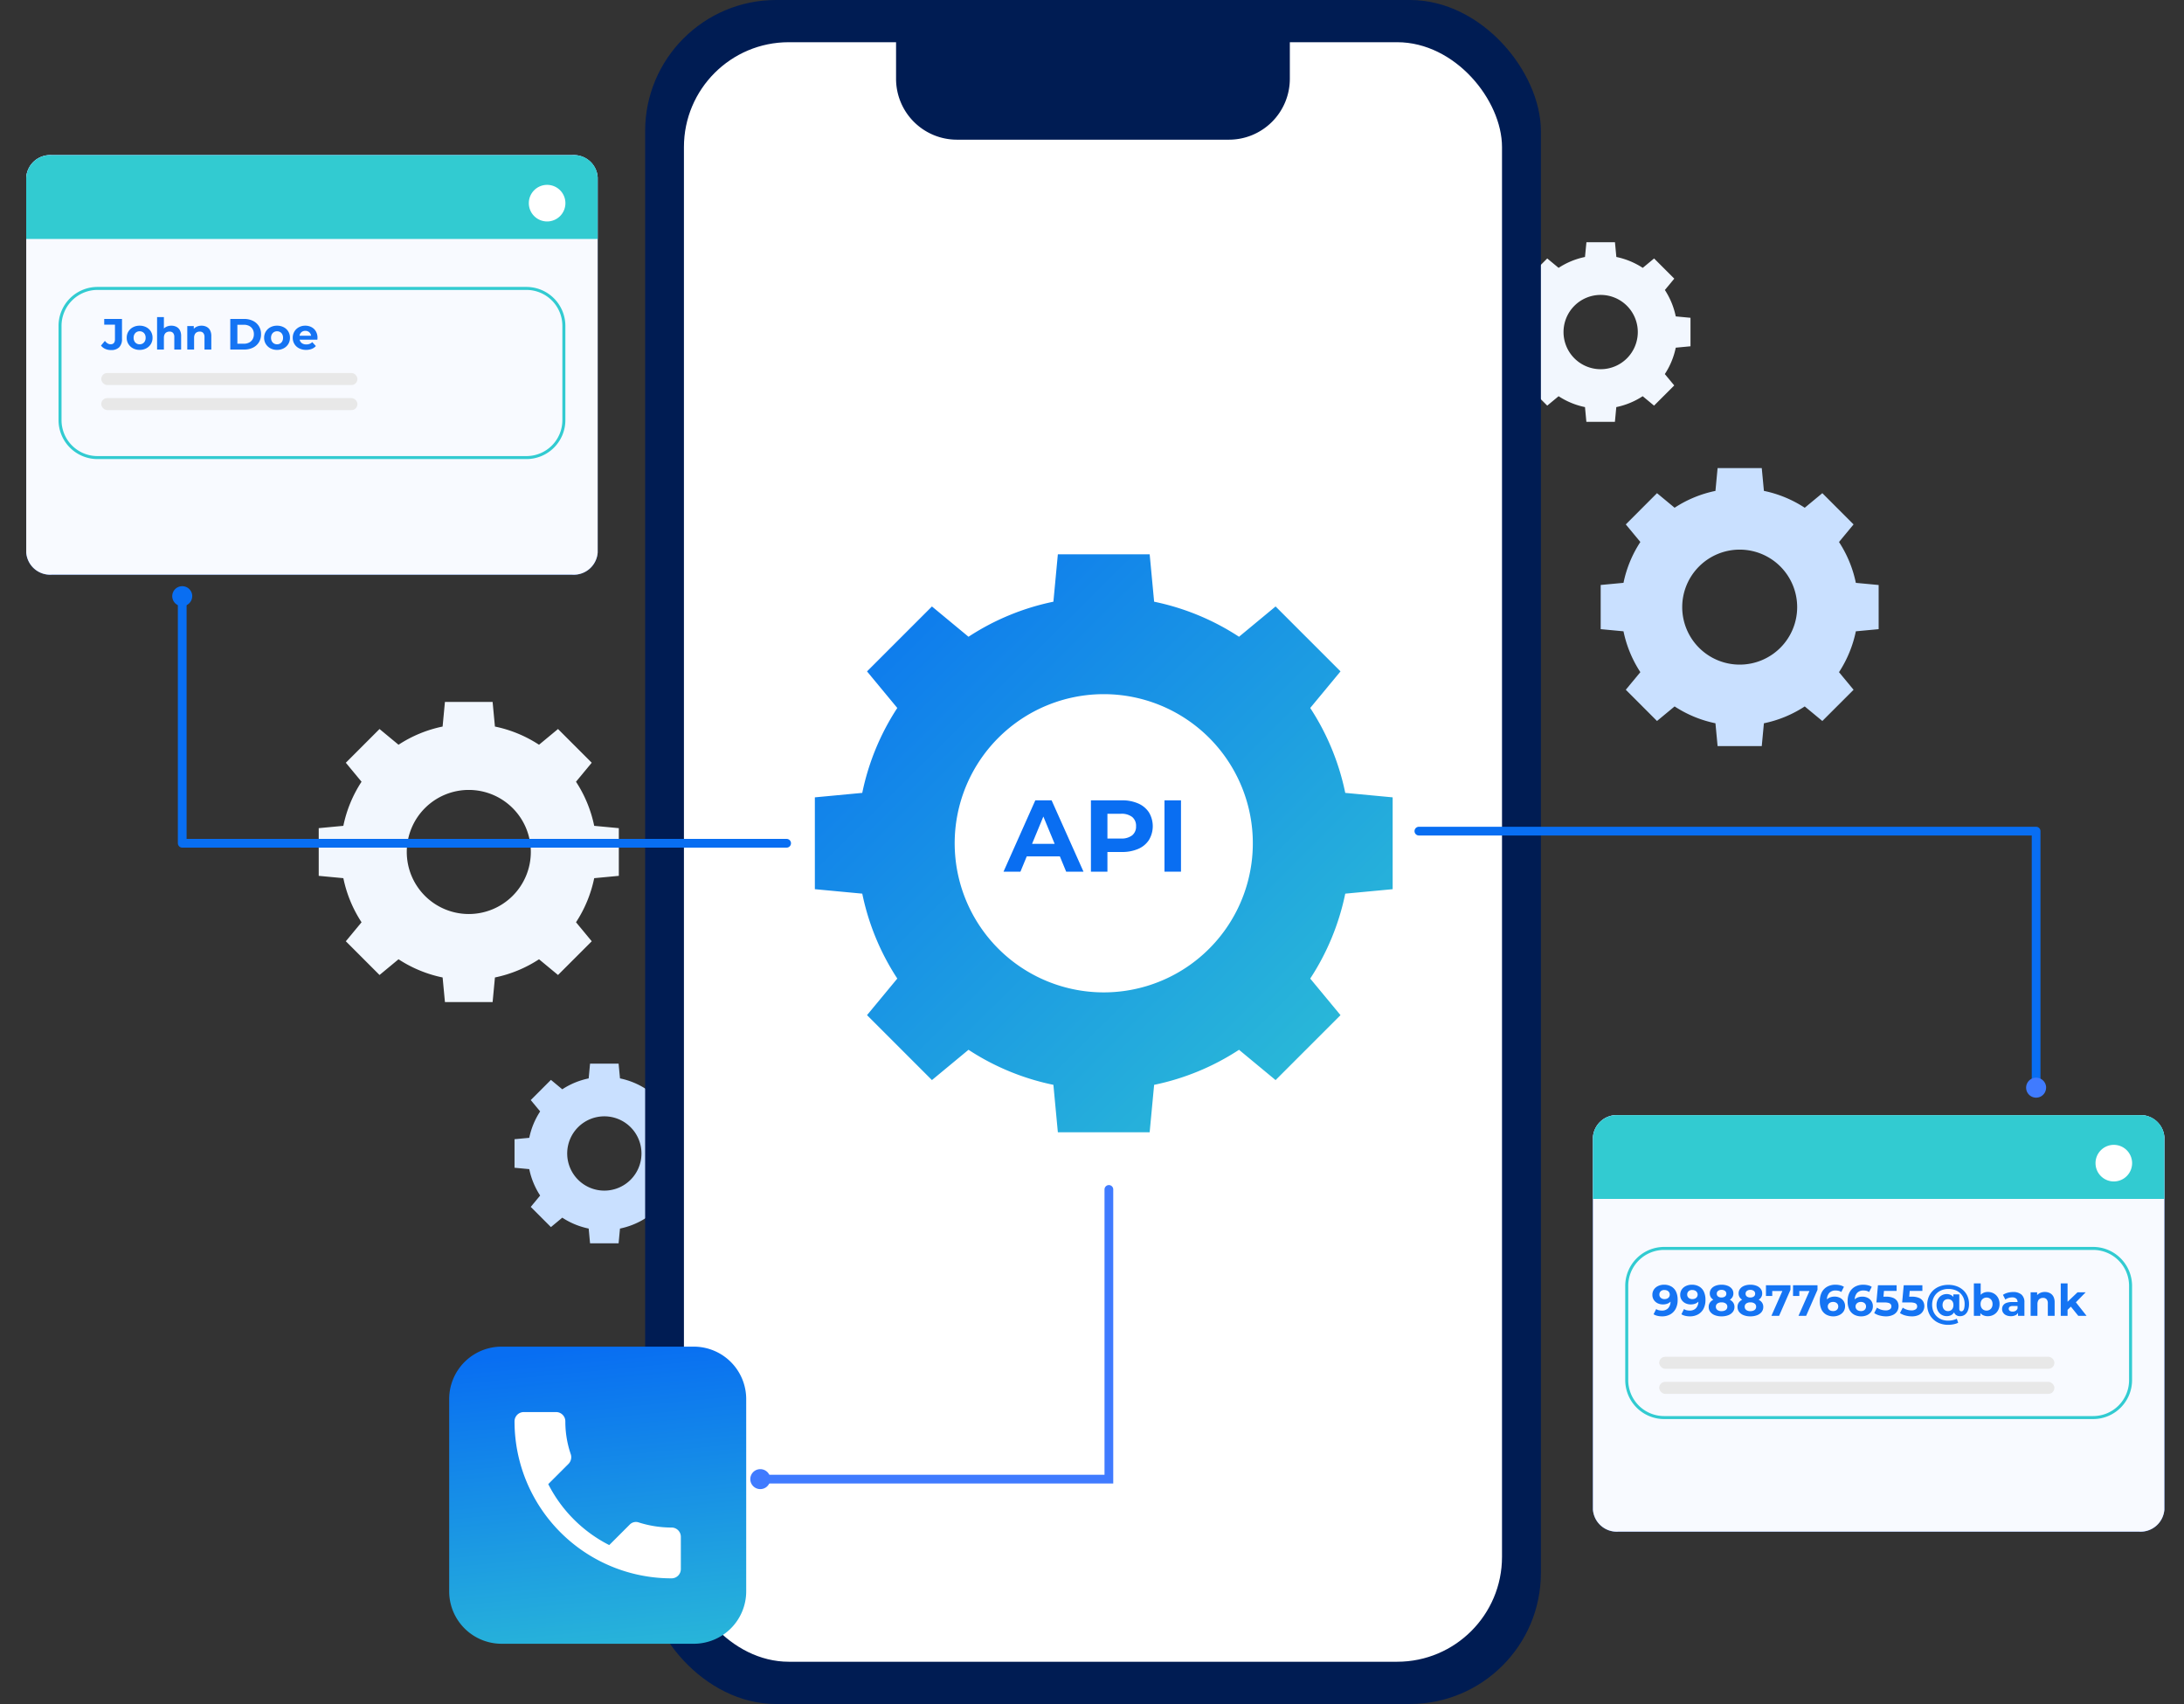 <svg id="Mobile_to_VPA_Basic" data-name="Mobile to VPA Basic" xmlns="http://www.w3.org/2000/svg" xmlns:xlink="http://www.w3.org/1999/xlink" width="250" height="195" viewBox="0 0 250 195">
  <rect x="0" y="0" width="250" height="195" fill="#333333" stroke="none"/>
  <defs>
    <clipPath id="clip-path">
      <rect id="Rectangle_8558" data-name="Rectangle 8558" width="20.56" height="20.56" fill="#c9e0ff"/>
    </clipPath>
    <clipPath id="clip-path-2">
      <rect id="Rectangle_8557" data-name="Rectangle 8557" width="20.561" height="20.561" fill="#f2f7fe"/>
    </clipPath>
    <clipPath id="clip-path-3">
      <rect id="Rectangle_8555" data-name="Rectangle 8555" width="34.352" height="34.352" fill="#f2f7fe"/>
    </clipPath>
    <linearGradient id="linear-gradient" x1="-0.077" x2="1.062" y2="1.149" gradientUnits="objectBoundingBox">
      <stop offset="0" stop-color="#086ef2"/>
      <stop offset="1" stop-color="#32cbd1"/>
    </linearGradient>
    <clipPath id="clip-path-4">
      <rect id="Rectangle_8688" data-name="Rectangle 8688" width="65.417" height="48.009" fill="#f8faff" stroke="#1656db" stroke-width="0.25"/>
    </clipPath>
    <clipPath id="clip-path-5">
      <rect id="Rectangle_8689" data-name="Rectangle 8689" width="4.187" height="4.188" fill="#fff"/>
    </clipPath>
    <clipPath id="clip-path-6">
      <rect id="Rectangle_8688-2" data-name="Rectangle 8688" width="65.417" height="47.663" fill="#f8faff"/>
    </clipPath>
    <clipPath id="clip-path-8">
      <rect id="Rectangle_8556" data-name="Rectangle 8556" width="31.817" height="31.818" fill="#c9e0ff"/>
    </clipPath>
    <linearGradient id="linear-gradient-2" x1="0.5" y1="0" x2="0.63" y2="1.348" xlink:href="#linear-gradient"/>
  </defs>
  <rect id="Rectangle_10918" data-name="Rectangle 10918" width="250" height="195" fill="none"/>
  <g id="Group_39454" data-name="Group 39454" transform="translate(3)">
    <g id="Group_39453" data-name="Group 39453" transform="translate(55.898 121.72)" style="mix-blend-mode: normal;isolation: isolate">
      <g id="Group_33884" data-name="Group 33884">
        <g id="Group_33883" data-name="Group 33883" clip-path="url(#clip-path)">
          <path id="Path_76887" data-name="Path 76887" d="M147.993,220.919a8.729,8.729,0,0,0-1.247,3.021l-1.686.159v3.266l1.687.159a8.708,8.708,0,0,0,1.246,3.021l-1.077,1.3,2.31,2.31,1.3-1.077a8.727,8.727,0,0,0,3.021,1.246l.158,1.687h3.267l.159-1.687a8.727,8.727,0,0,0,3.021-1.246l1.3,1.077,2.31-2.31-1.077-1.3a8.727,8.727,0,0,0,1.246-3.021l1.687-.159V224.1l-1.687-.159a8.746,8.746,0,0,0-1.246-3.021l1.077-1.3-2.31-2.31-1.3,1.077a8.729,8.729,0,0,0-3.021-1.247l-.159-1.686h-3.267l-.158,1.687a8.707,8.707,0,0,0-3.021,1.246l-1.3-1.077-2.31,2.31Zm10.353,1.807a4.251,4.251,0,1,1-6.012,0,4.251,4.251,0,0,1,6.012,0" transform="translate(-145.06 -215.452)" fill="#c9e0ff"/>
        </g>
      </g>
    </g>
    <g id="Group_39452" data-name="Group 39452" transform="translate(169.949 27.719)" style="mix-blend-mode: normal;isolation: isolate">
      <g id="Group_33881" data-name="Group 33881">
        <g id="Group_33880" data-name="Group 33880" clip-path="url(#clip-path-2)">
          <path id="Path_76885" data-name="Path 76885" d="M284.65,93.4a8.727,8.727,0,0,0-1.246,3.021l-1.687.159v3.266L283.4,100a8.708,8.708,0,0,0,1.246,3.021l-1.077,1.3,2.31,2.31,1.3-1.077a8.727,8.727,0,0,0,3.021,1.246l.159,1.687h3.266l.159-1.687a8.746,8.746,0,0,0,3.021-1.246l1.3,1.077,2.31-2.31-1.077-1.3A8.726,8.726,0,0,0,300.59,100l1.687-.159V96.58l-1.687-.159a8.746,8.746,0,0,0-1.246-3.021l1.077-1.3-2.31-2.31-1.3,1.077a8.729,8.729,0,0,0-3.021-1.247l-.159-1.686h-3.266L290.2,89.62a8.707,8.707,0,0,0-3.021,1.246l-1.3-1.077-2.31,2.31ZM295,95.207a4.251,4.251,0,1,1-6.012,0,4.251,4.251,0,0,1,6.012,0" transform="translate(-281.717 -87.932)" fill="#f2f7fe"/>
        </g>
      </g>
    </g>
    <g id="Group_39432" data-name="Group 39432" transform="translate(70.848)">
      <rect id="Rectangle_7203" data-name="Rectangle 7203" width="102.536" height="195" rx="15" fill="#001c53"/>
      <rect id="Rectangle_7204" data-name="Rectangle 7204" width="93.644" height="185.333" rx="12" transform="translate(4.441 4.831)" fill="#fff"/>
      <path id="Path_74368" data-name="Path 74368" d="M190.075,4.96h44.7v6.6a6.968,6.968,0,0,1-6.966,6.966H196.666a6.968,6.968,0,0,1-6.966-6.966V5.33a.37.37,0,0,1,.37-.37Z" transform="translate(-160.977 -2.542)" fill="#001c53"/>
    </g>
    <g id="Group_39450" data-name="Group 39450" transform="translate(33.484 80.324)" style="mix-blend-mode: normal;isolation: isolate">
      <g id="Group_33875" data-name="Group 33875">
        <g id="Group_33874" data-name="Group 33874" clip-path="url(#clip-path-3)">
          <path id="Path_76881" data-name="Path 76881" d="M129.791,188.166a14.58,14.58,0,0,0-2.083,5.047l-2.818.265v5.458l2.819.266a14.576,14.576,0,0,0,2.083,5.047l-1.8,2.174,3.859,3.859,2.174-1.8a14.588,14.588,0,0,0,5.047,2.083l.266,2.818h5.457l.266-2.818a14.588,14.588,0,0,0,5.047-2.083l2.174,1.8,3.86-3.859-1.8-2.175a14.581,14.581,0,0,0,2.082-5.046l2.818-.266v-5.458l-2.819-.265a14.569,14.569,0,0,0-2.083-5.047l1.8-2.174-3.859-3.859-2.174,1.8a14.585,14.585,0,0,0-5.047-2.082l-.266-2.819h-5.457l-.266,2.819a14.573,14.573,0,0,0-5.046,2.082l-2.175-1.8-3.859,3.86Zm17.3,3.019a7.1,7.1,0,1,1-10.044,0,7.1,7.1,0,0,1,10.044,0" transform="translate(-124.89 -179.031)" fill="#f2f7fe"/>
        </g>
      </g>
    </g>
    <g id="Group_39434" data-name="Group 39434" transform="translate(16.718 63.429)">
      <path id="Path_85352" data-name="Path 85352" d="M158.748,104.75a28.075,28.075,0,0,0-4.01,9.717l-5.426.511v10.509l5.427.511a28.063,28.063,0,0,0,4.01,9.717l-3.466,4.186,7.431,7.431,4.186-3.466a28.072,28.072,0,0,0,9.717,4.01l.511,5.427h10.508l.512-5.426a28.087,28.087,0,0,0,9.717-4.01l4.186,3.466,7.431-7.431-3.466-4.186a28.075,28.075,0,0,0,4.01-9.717l5.426-.512V114.978l-5.426-.511a28.084,28.084,0,0,0-4.01-9.717l3.466-4.186-7.431-7.431L197.865,96.6a28.073,28.073,0,0,0-9.717-4.011l-.511-5.426H177.128l-.511,5.426A28.076,28.076,0,0,0,166.9,96.6l-4.186-3.466-7.431,7.431Zm35.7,3.417a17.064,17.064,0,1,1-24.132,0,17.064,17.064,0,0,1,24.132,0" transform="translate(-75.754 -87.161)" fill="url(#linear-gradient)"/>
      <path id="Path_85353" data-name="Path 85353" d="M204.228,156.767h-3.79l-.723,1.749h-1.936l3.638-8.163h1.866l3.65,8.163h-1.983Zm-.595-1.434-1.294-3.126-1.294,3.126Z" transform="translate(-102.625 -122.194)" fill="#096ef2"/>
      <path id="Path_85354" data-name="Path 85354" d="M225.648,150.714a2.8,2.8,0,0,1,1.23,1.026,3.077,3.077,0,0,1,0,3.142,2.747,2.747,0,0,1-1.23,1.026,4.593,4.593,0,0,1-1.883.356H222.12v2.251h-1.889v-8.163h3.534a4.534,4.534,0,0,1,1.883.361m-.694,3.644a1.279,1.279,0,0,0,.443-1.044,1.293,1.293,0,0,0-.443-1.056,1.986,1.986,0,0,0-1.294-.367h-1.54v2.834h1.54a1.986,1.986,0,0,0,1.294-.367" transform="translate(-115.072 -122.194)" fill="#096ef2"/>
      <rect id="Rectangle_10919" data-name="Rectangle 10919" width="1.889" height="8.163" transform="translate(113.579 28.159)" fill="#096ef2"/>
      <path id="Path_85355" data-name="Path 85355" d="M99.316,109.142v27.651H168.5" transform="translate(-98.174 -103.722)" fill="none" stroke="#086ef2" stroke-linecap="round" stroke-linejoin="round" stroke-width="1"/>
      <path id="Path_85356" data-name="Path 85356" d="M99.037,107.722A1.142,1.142,0,1,1,97.9,106.58a1.142,1.142,0,0,1,1.142,1.142" transform="translate(-96.754 -102.927)" fill="#096ef2"/>
    </g>
    <g id="Group_39439" data-name="Group 39439" transform="translate(0 17.753)">
      <path id="Path_85359" data-name="Path 85359" d="M86.195,48.009h-59.6a2.741,2.741,0,0,1-2.907-2.537V2.537A2.741,2.741,0,0,1,26.592,0h59.6A2.741,2.741,0,0,1,89.1,2.537V45.472a2.741,2.741,0,0,1-2.907,2.537" transform="translate(-23.685)" fill="#407bff"/>
      <g id="Group_39435" data-name="Group 39435" transform="translate(0)" style="mix-blend-mode: normal;isolation: isolate">
        <g id="Group_34082" data-name="Group 34082">
          <g id="Group_34081" data-name="Group 34081" clip-path="url(#clip-path-4)">
            <path id="Path_76922" data-name="Path 76922" d="M86.195,48.009h-59.6a2.741,2.741,0,0,1-2.907-2.537V2.537A2.741,2.741,0,0,1,26.592,0h59.6A2.741,2.741,0,0,1,89.1,2.537V45.472a2.741,2.741,0,0,1-2.907,2.537" transform="translate(-23.685)" fill="#f8faff"/>
          </g>
        </g>
      </g>
      <path id="Path_85360" data-name="Path 85360" d="M89.1,9.592H23.685V2.725A2.725,2.725,0,0,1,26.41,0H86.425A2.677,2.677,0,0,1,89.1,2.677Z" transform="translate(-23.685)" fill="#32cbd1"/>
      <g id="Group_39436" data-name="Group 39436" transform="translate(57.535 3.402)">
        <g id="Group_34085" data-name="Group 34085" transform="translate(0 0)">
          <g id="Group_34084" data-name="Group 34084" clip-path="url(#clip-path-5)" style="mix-blend-mode: normal;isolation: isolate">
            <path id="Path_76924" data-name="Path 76924" d="M125.567,7.87a2.094,2.094,0,1,1-2.094-2.094,2.094,2.094,0,0,1,2.094,2.094" transform="translate(-121.38 -5.776)" fill="#fff"/>
          </g>
        </g>
      </g>
      <path id="Path_85361" data-name="Path 85361" d="M209.234,88.089H160.122a4.459,4.459,0,0,1-4.452-4.452V72.842a4.459,4.459,0,0,1,4.452-4.452h49.112a4.459,4.459,0,0,1,4.452,4.452V83.637A4.459,4.459,0,0,1,209.234,88.089ZM160.122,68.733a4.113,4.113,0,0,0-4.109,4.109V83.637a4.113,4.113,0,0,0,4.109,4.109h49.112a4.113,4.113,0,0,0,4.109-4.109V72.842a4.113,4.113,0,0,0-4.109-4.109Z" transform="translate(-151.969 -53.307)" fill="#32cbd1"/>
      <rect id="Rectangle_10921" data-name="Rectangle 10921" width="29.326" height="1.377" rx="0.688" transform="translate(8.59 24.931)" fill="#e8e8e8"/>
      <rect id="Rectangle_10922" data-name="Rectangle 10922" width="29.326" height="1.377" rx="0.688" transform="translate(8.59 27.8)" fill="#e8e8e8"/>
    </g>
    <g id="Group_39469" data-name="Group 39469" transform="translate(179.338 127.611)">
      <path id="Path_85359-2" data-name="Path 85359" d="M86.195,47.663h-59.6a2.734,2.734,0,0,1-2.907-2.519V2.519A2.734,2.734,0,0,1,26.592,0h59.6A2.734,2.734,0,0,1,89.1,2.519V45.144a2.734,2.734,0,0,1-2.907,2.519" transform="translate(-23.685)" fill="#407bff"/>
      <g id="Group_39435-2" data-name="Group 39435" transform="translate(0)" style="mix-blend-mode: normal;isolation: isolate">
        <g id="Group_34082-2" data-name="Group 34082">
          <g id="Group_34081-2" data-name="Group 34081" clip-path="url(#clip-path-6)">
            <path id="Path_76922-2" data-name="Path 76922" d="M86.195,47.663h-59.6a2.734,2.734,0,0,1-2.907-2.519V2.519A2.734,2.734,0,0,1,26.592,0h59.6A2.734,2.734,0,0,1,89.1,2.519V45.144a2.734,2.734,0,0,1-2.907,2.519" transform="translate(-23.685)" fill="#f8faff"/>
          </g>
        </g>
      </g>
      <path id="Path_85360-2" data-name="Path 85360" d="M89.1,9.592H23.685V2.725A2.725,2.725,0,0,1,26.41,0H86.425A2.677,2.677,0,0,1,89.1,2.677Z" transform="translate(-23.685)" fill="#32cbd1"/>
      <g id="Group_39436-2" data-name="Group 39436" transform="translate(57.535 3.402)">
        <g id="Group_34085-2" data-name="Group 34085" transform="translate(0 0)">
          <g id="Group_34084-2" data-name="Group 34084" clip-path="url(#clip-path-5)" style="mix-blend-mode: normal;isolation: isolate">
            <path id="Path_76924-2" data-name="Path 76924" d="M125.567,7.87a2.094,2.094,0,1,1-2.094-2.094,2.094,2.094,0,0,1,2.094,2.094" transform="translate(-121.38 -5.776)" fill="#fff"/>
          </g>
        </g>
      </g>
      <path id="Path_85361-2" data-name="Path 85361" d="M209.234,88.089H160.122a4.459,4.459,0,0,1-4.452-4.452V72.842a4.459,4.459,0,0,1,4.452-4.452h49.112a4.459,4.459,0,0,1,4.452,4.452V83.637A4.459,4.459,0,0,1,209.234,88.089ZM160.122,68.733a4.113,4.113,0,0,0-4.109,4.109V83.637a4.113,4.113,0,0,0,4.109,4.109h49.112a4.113,4.113,0,0,0,4.109-4.109V72.842a4.113,4.113,0,0,0-4.109-4.109Z" transform="translate(-151.969 -53.307)" fill="#32cbd1"/>
      <rect id="Rectangle_10921-2" data-name="Rectangle 10921" width="45.237" height="1.377" rx="0.688" transform="translate(7.59 27.652)" fill="#e8e8e8"/>
      <rect id="Rectangle_10922-2" data-name="Rectangle 10922" width="45.237" height="1.377" rx="0.688" transform="translate(7.59 30.521)" fill="#e8e8e8"/>
    </g>
    <path id="Path_85368" data-name="Path 85368" d="M-11.372.06a1.586,1.586,0,0,1-.653-.133,1.247,1.247,0,0,1-.488-.378l.45-.54a1.137,1.137,0,0,0,.305.288.651.651,0,0,0,.345.1q.5,0,.5-.58V-2.85h-1.23V-3.5h2.035v2.27a1.319,1.319,0,0,1-.32.97A1.274,1.274,0,0,1-11.372.06ZM-8.087.04A1.576,1.576,0,0,1-8.85-.14a1.37,1.37,0,0,1-.525-.492,1.331,1.331,0,0,1-.193-.713,1.34,1.34,0,0,1,.193-.717,1.352,1.352,0,0,1,.525-.49,1.594,1.594,0,0,1,.763-.178,1.6,1.6,0,0,1,.76.178,1.335,1.335,0,0,1,.525.487,1.35,1.35,0,0,1,.19.72,1.344,1.344,0,0,1-.19.713,1.347,1.347,0,0,1-.525.492A1.58,1.58,0,0,1-8.087.04Zm0-.64a.684.684,0,0,0,.35-.09.641.641,0,0,0,.245-.257.828.828,0,0,0,.09-.4.825.825,0,0,0-.09-.4A.645.645,0,0,0-7.738-2a.684.684,0,0,0-.35-.09.684.684,0,0,0-.35.09.662.662,0,0,0-.247.255.807.807,0,0,0-.093.4.81.81,0,0,0,.093.4.658.658,0,0,0,.247.257A.684.684,0,0,0-8.087-.6Zm3.63-2.13a1.252,1.252,0,0,1,.572.128.925.925,0,0,1,.4.39,1.382,1.382,0,0,1,.145.673V0h-.78V-1.42a.691.691,0,0,0-.142-.48.519.519,0,0,0-.4-.155A.7.7,0,0,0-5-1.977a.538.538,0,0,0-.23.237.893.893,0,0,0-.082.41V0h-.78V-3.71h.78v1.765l-.175-.225a1,1,0,0,1,.415-.415A1.279,1.279,0,0,1-4.457-2.73ZM-1-2.73A1.252,1.252,0,0,1-.43-2.6a.925.925,0,0,1,.4.39,1.382,1.382,0,0,1,.145.673V0h-.78V-1.42A.691.691,0,0,0-.81-1.9a.519.519,0,0,0-.4-.155.7.7,0,0,0-.333.078.538.538,0,0,0-.23.237.893.893,0,0,0-.082.41V0h-.78V-2.69h.745v.745l-.14-.225a1,1,0,0,1,.415-.415A1.279,1.279,0,0,1-1-2.73ZM2.288,0V-3.5h1.59a2.219,2.219,0,0,1,1.005.218,1.66,1.66,0,0,1,.68.607,1.7,1.7,0,0,1,.245.925,1.706,1.706,0,0,1-.245.923,1.655,1.655,0,0,1-.68.61A2.219,2.219,0,0,1,3.878,0ZM3.1-.665h.74A1.311,1.311,0,0,0,4.445-.8a.961.961,0,0,0,.4-.377,1.123,1.123,0,0,0,.143-.575,1.12,1.12,0,0,0-.143-.577.966.966,0,0,0-.4-.375,1.311,1.311,0,0,0-.608-.132H3.1ZM7.642.04A1.576,1.576,0,0,1,6.88-.14a1.37,1.37,0,0,1-.525-.492,1.331,1.331,0,0,1-.193-.713,1.34,1.34,0,0,1,.193-.717,1.352,1.352,0,0,1,.525-.49,1.594,1.594,0,0,1,.763-.178,1.6,1.6,0,0,1,.76.178,1.335,1.335,0,0,1,.525.487,1.35,1.35,0,0,1,.19.72,1.344,1.344,0,0,1-.19.713A1.347,1.347,0,0,1,8.4-.14,1.58,1.58,0,0,1,7.642.04Zm0-.64a.684.684,0,0,0,.35-.09.641.641,0,0,0,.245-.257.828.828,0,0,0,.09-.4.825.825,0,0,0-.09-.4A.645.645,0,0,0,7.992-2a.684.684,0,0,0-.35-.09.684.684,0,0,0-.35.09.662.662,0,0,0-.247.255.807.807,0,0,0-.093.4.81.81,0,0,0,.093.4.658.658,0,0,0,.247.257A.684.684,0,0,0,7.642-.6Zm3.33.64a1.732,1.732,0,0,1-.807-.18,1.327,1.327,0,0,1-.537-.492,1.344,1.344,0,0,1-.19-.713,1.367,1.367,0,0,1,.188-.717,1.329,1.329,0,0,1,.512-.49,1.508,1.508,0,0,1,.735-.178,1.5,1.5,0,0,1,.712.168,1.254,1.254,0,0,1,.5.48,1.441,1.441,0,0,1,.185.748q0,.045-.005.1t-.01.107H10.072V-1.58h1.775l-.3.135a.748.748,0,0,0-.085-.365.621.621,0,0,0-.235-.243.682.682,0,0,0-.35-.088.7.7,0,0,0-.352.088.611.611,0,0,0-.238.245.773.773,0,0,0-.085.373v.12a.756.756,0,0,0,.1.388.636.636,0,0,0,.275.255.934.934,0,0,0,.418.088A1.012,1.012,0,0,0,11.37-.65a.92.92,0,0,0,.3-.2l.415.45a1.209,1.209,0,0,1-.465.323A1.72,1.72,0,0,1,10.972.04Z" transform="translate(21.073 40)" fill="#1574f3"/>
    <path id="Path_85369" data-name="Path 85369" d="M1.425-3.56a1.656,1.656,0,0,1,.835.2,1.337,1.337,0,0,1,.54.582,2.131,2.131,0,0,1,.19.952A2.127,2.127,0,0,1,2.763-.8a1.559,1.559,0,0,1-.628.64A1.9,1.9,0,0,1,1.2.06,2.307,2.307,0,0,1,.675,0a1.385,1.385,0,0,1-.44-.18l.3-.595a.889.889,0,0,0,.31.137A1.552,1.552,0,0,0,1.19-.6a.955.955,0,0,0,.717-.275,1.125,1.125,0,0,0,.267-.815q0-.09-.005-.2a1.647,1.647,0,0,0-.025-.22l.22.21a.894.894,0,0,1-.24.327,1.056,1.056,0,0,1-.36.2,1.466,1.466,0,0,1-.46.067A1.35,1.35,0,0,1,.7-1.44a1.094,1.094,0,0,1-.435-.38A1.016,1.016,0,0,1,.1-2.395a1.073,1.073,0,0,1,.178-.62,1.173,1.173,0,0,1,.48-.4A1.547,1.547,0,0,1,1.425-3.56Zm.05.6a.7.7,0,0,0-.3.063.489.489,0,0,0-.2.18.5.5,0,0,0-.075.278.483.483,0,0,0,.163.382.632.632,0,0,0,.432.143A.7.7,0,0,0,1.8-1.977a.507.507,0,0,0,.213-.187.5.5,0,0,0,.075-.27A.5.5,0,0,0,2.013-2.7a.5.5,0,0,0-.207-.185A.732.732,0,0,0,1.475-2.955Zm3.135-.6a1.656,1.656,0,0,1,.835.2,1.337,1.337,0,0,1,.54.582,2.131,2.131,0,0,1,.19.952A2.127,2.127,0,0,1,5.948-.8a1.559,1.559,0,0,1-.628.64,1.9,1.9,0,0,1-.93.22A2.307,2.307,0,0,1,3.86,0a1.385,1.385,0,0,1-.44-.18l.3-.595a.889.889,0,0,0,.31.137A1.552,1.552,0,0,0,4.375-.6a.955.955,0,0,0,.717-.275A1.125,1.125,0,0,0,5.36-1.69q0-.09-.005-.2a1.646,1.646,0,0,0-.025-.22l.22.21a.894.894,0,0,1-.24.327,1.056,1.056,0,0,1-.36.2,1.466,1.466,0,0,1-.46.067,1.35,1.35,0,0,1-.607-.135,1.094,1.094,0,0,1-.435-.38,1.016,1.016,0,0,1-.163-.575,1.073,1.073,0,0,1,.178-.62,1.173,1.173,0,0,1,.48-.4A1.547,1.547,0,0,1,4.61-3.56Zm.05.6a.7.7,0,0,0-.3.063.489.489,0,0,0-.2.18.5.5,0,0,0-.075.278.483.483,0,0,0,.163.382.632.632,0,0,0,.432.143.7.7,0,0,0,.313-.067.507.507,0,0,0,.212-.187.5.5,0,0,0,.075-.27A.5.5,0,0,0,5.2-2.7a.5.5,0,0,0-.208-.185A.732.732,0,0,0,4.66-2.955ZM8.015.06a2.058,2.058,0,0,1-.77-.133A1.184,1.184,0,0,1,6.73-.448a.909.909,0,0,1-.185-.567.855.855,0,0,1,.182-.552,1.118,1.118,0,0,1,.512-.345,2.311,2.311,0,0,1,.775-.118,2.35,2.35,0,0,1,.783.118,1.118,1.118,0,0,1,.515.345.855.855,0,0,1,.182.552.909.909,0,0,1-.185.567,1.183,1.183,0,0,1-.517.375A2.092,2.092,0,0,1,8.015.06Zm0-.6A.779.779,0,0,0,8.5-.67a.44.44,0,0,0,.178-.37A.433.433,0,0,0,8.5-1.408a.789.789,0,0,0-.483-.132.769.769,0,0,0-.475.132.435.435,0,0,0-.175.368.442.442,0,0,0,.175.37A.759.759,0,0,0,8.015-.535Zm0-1.085a2.068,2.068,0,0,1-.707-.11,1.028,1.028,0,0,1-.47-.323A.8.8,0,0,1,6.67-2.56a.851.851,0,0,1,.17-.532,1.094,1.094,0,0,1,.475-.345,1.867,1.867,0,0,1,.7-.122,1.877,1.877,0,0,1,.708.122,1.113,1.113,0,0,1,.475.345.843.843,0,0,1,.172.532.8.8,0,0,1-.168.508,1.027,1.027,0,0,1-.472.323A2.107,2.107,0,0,1,8.015-1.62Zm0-.475a.639.639,0,0,0,.4-.115.378.378,0,0,0,.148-.315.383.383,0,0,0-.153-.325.643.643,0,0,0-.4-.115.623.623,0,0,0-.39.115.386.386,0,0,0-.15.325.38.38,0,0,0,.145.315A.619.619,0,0,0,8.015-2.1ZM11.315.06a2.058,2.058,0,0,1-.77-.133,1.184,1.184,0,0,1-.515-.375.909.909,0,0,1-.185-.567.855.855,0,0,1,.182-.552,1.118,1.118,0,0,1,.512-.345,2.311,2.311,0,0,1,.775-.118,2.35,2.35,0,0,1,.782.118,1.118,1.118,0,0,1,.515.345.855.855,0,0,1,.182.552.909.909,0,0,1-.185.567,1.183,1.183,0,0,1-.518.375A2.092,2.092,0,0,1,11.315.06Zm0-.6A.779.779,0,0,0,11.8-.67a.44.44,0,0,0,.177-.37.433.433,0,0,0-.177-.368.789.789,0,0,0-.483-.132.769.769,0,0,0-.475.132.435.435,0,0,0-.175.368.442.442,0,0,0,.175.37A.759.759,0,0,0,11.315-.535Zm0-1.085a2.068,2.068,0,0,1-.708-.11,1.028,1.028,0,0,1-.47-.323A.8.8,0,0,1,9.97-2.56a.851.851,0,0,1,.17-.532,1.094,1.094,0,0,1,.475-.345,1.867,1.867,0,0,1,.7-.122,1.877,1.877,0,0,1,.707.122,1.113,1.113,0,0,1,.475.345.843.843,0,0,1,.172.532.8.8,0,0,1-.167.508,1.027,1.027,0,0,1-.472.323A2.107,2.107,0,0,1,11.315-1.62Zm0-.475a.639.639,0,0,0,.4-.115.378.378,0,0,0,.147-.315.383.383,0,0,0-.153-.325.643.643,0,0,0-.4-.115.623.623,0,0,0-.39.115.386.386,0,0,0-.15.325.38.38,0,0,0,.145.315A.619.619,0,0,0,11.315-2.1ZM13.725,0l1.41-3.19.21.35H13.46l.36-.38v.95H13.1V-3.5h2.805v.525L14.605,0Zm3.1,0,1.41-3.19.21.35H16.56l.36-.38v.95H16.2V-3.5H19v.525L17.7,0ZM20.83.06A1.659,1.659,0,0,1,20-.14a1.33,1.33,0,0,1-.542-.585,2.135,2.135,0,0,1-.19-.95A2.127,2.127,0,0,1,19.493-2.7a1.555,1.555,0,0,1,.63-.64,1.9,1.9,0,0,1,.927-.22,2.329,2.329,0,0,1,.535.06,1.385,1.385,0,0,1,.44.18l-.3.595a.889.889,0,0,0-.31-.137A1.552,1.552,0,0,0,21.07-2.9a.953.953,0,0,0-.72.275,1.131,1.131,0,0,0-.265.815q0,.09,0,.2a1.1,1.1,0,0,0,.028.22L19.89-1.6a1.036,1.036,0,0,1,.245-.328,1,1,0,0,1,.358-.2A1.473,1.473,0,0,1,20.95-2.2a1.345,1.345,0,0,1,.61.135,1.1,1.1,0,0,1,.433.38,1.016,1.016,0,0,1,.162.575,1.076,1.076,0,0,1-.177.618,1.173,1.173,0,0,1-.475.4A1.538,1.538,0,0,1,20.83.06Zm-.045-.6a.7.7,0,0,0,.3-.063A.481.481,0,0,0,21.3-.79a.508.508,0,0,0,.075-.275.483.483,0,0,0-.162-.382.632.632,0,0,0-.433-.142.7.7,0,0,0-.315.067.535.535,0,0,0-.212.185.484.484,0,0,0-.077.273.486.486,0,0,0,.075.268.517.517,0,0,0,.21.185A.732.732,0,0,0,20.785-.545Zm3.23.6a1.659,1.659,0,0,1-.833-.2,1.33,1.33,0,0,1-.542-.585,2.135,2.135,0,0,1-.19-.95A2.127,2.127,0,0,1,22.677-2.7a1.555,1.555,0,0,1,.63-.64,1.9,1.9,0,0,1,.927-.22,2.329,2.329,0,0,1,.535.06,1.385,1.385,0,0,1,.44.18l-.3.595a.889.889,0,0,0-.31-.137,1.552,1.552,0,0,0-.345-.037.953.953,0,0,0-.72.275,1.131,1.131,0,0,0-.265.815q0,.09,0,.2a1.1,1.1,0,0,0,.028.22l-.225-.21a1.036,1.036,0,0,1,.245-.328,1,1,0,0,1,.358-.2,1.473,1.473,0,0,1,.457-.068,1.345,1.345,0,0,1,.61.135,1.1,1.1,0,0,1,.433.38,1.016,1.016,0,0,1,.163.575,1.076,1.076,0,0,1-.178.618,1.173,1.173,0,0,1-.475.4A1.538,1.538,0,0,1,24.015.06Zm-.045-.6a.7.7,0,0,0,.3-.063A.481.481,0,0,0,24.48-.79a.508.508,0,0,0,.075-.275.483.483,0,0,0-.162-.382.632.632,0,0,0-.433-.142.7.7,0,0,0-.315.067.535.535,0,0,0-.212.185.484.484,0,0,0-.077.273A.486.486,0,0,0,23.43-.8a.517.517,0,0,0,.21.185A.732.732,0,0,0,23.97-.545Zm2.855.6a2.734,2.734,0,0,1-.722-.1,1.936,1.936,0,0,1-.613-.277l.32-.62a1.645,1.645,0,0,0,.462.23,1.719,1.719,0,0,0,.532.085.838.838,0,0,0,.48-.12.384.384,0,0,0,.175-.335.423.423,0,0,0-.07-.24.441.441,0,0,0-.248-.16,1.758,1.758,0,0,0-.5-.055h-.9l.18-1.97h2.135v.65H26.22l.42-.37-.125,1.4-.42-.37h.74a2.069,2.069,0,0,1,.837.142.982.982,0,0,1,.462.388,1.069,1.069,0,0,1,.145.555,1.106,1.106,0,0,1-.155.573,1.119,1.119,0,0,1-.477.425A1.825,1.825,0,0,1,26.825.06Zm2.95,0a2.734,2.734,0,0,1-.722-.1,1.936,1.936,0,0,1-.613-.277l.32-.62a1.645,1.645,0,0,0,.462.23,1.719,1.719,0,0,0,.532.085.838.838,0,0,0,.48-.12.384.384,0,0,0,.175-.335.423.423,0,0,0-.07-.24.441.441,0,0,0-.248-.16,1.758,1.758,0,0,0-.5-.055h-.9l.18-1.97h2.135v.65H29.17l.42-.37-.125,1.4-.42-.37h.74a2.069,2.069,0,0,1,.837.142.982.982,0,0,1,.462.388,1.069,1.069,0,0,1,.145.555,1.106,1.106,0,0,1-.155.573A1.119,1.119,0,0,1,30.6-.1,1.825,1.825,0,0,1,29.775.06Zm4.185.97a2.665,2.665,0,0,1-.98-.173,2.241,2.241,0,0,1-.757-.482,2.15,2.15,0,0,1-.49-.73,2.385,2.385,0,0,1-.173-.915,2.335,2.335,0,0,1,.173-.9,2.145,2.145,0,0,1,.492-.725,2.227,2.227,0,0,1,.765-.48,2.755,2.755,0,0,1,.99-.17,2.724,2.724,0,0,1,.96.162,2.219,2.219,0,0,1,.75.457,2.035,2.035,0,0,1,.485.693,2.183,2.183,0,0,1,.17.868,2.025,2.025,0,0,1-.128.76,1.062,1.062,0,0,1-.357.48.9.9,0,0,1-.54.165.73.73,0,0,1-.54-.2.793.793,0,0,1-.2-.585V-.98l.015-.27-.045-.725v-.48h.68v1.62a.35.35,0,0,0,.07.25.231.231,0,0,0,.17.07.259.259,0,0,0,.2-.09.624.624,0,0,0,.127-.277,2.1,2.1,0,0,0,.045-.478,1.775,1.775,0,0,0-.132-.695,1.562,1.562,0,0,0-.38-.545,1.692,1.692,0,0,0-.59-.352,2.236,2.236,0,0,0-.757-.123,2.069,2.069,0,0,0-.76.135,1.716,1.716,0,0,0-.59.378,1.672,1.672,0,0,0-.378.572,1.915,1.915,0,0,0-.132.72,2,2,0,0,0,.13.732,1.655,1.655,0,0,0,.373.575A1.7,1.7,0,0,0,33.2.415,2.029,2.029,0,0,0,33.96.55,2.452,2.452,0,0,0,34.455.5a2.052,2.052,0,0,0,.49-.168l.16.46a2.164,2.164,0,0,1-.537.177A3.044,3.044,0,0,1,33.96,1.03ZM33.78.035A1.111,1.111,0,0,1,33.2-.122a1.133,1.133,0,0,1-.417-.445,1.374,1.374,0,0,1-.155-.663,1.378,1.378,0,0,1,.153-.66,1.12,1.12,0,0,1,.415-.442,1.12,1.12,0,0,1,.587-.158,1.028,1.028,0,0,1,.565.15.958.958,0,0,1,.36.43,1.663,1.663,0,0,1,.125.68,1.747,1.747,0,0,1-.12.68.93.93,0,0,1-.353.435A1.044,1.044,0,0,1,33.78.035Zm.155-.575a.632.632,0,0,0,.322-.082A.568.568,0,0,0,34.48-.86a.8.8,0,0,0,.08-.37.779.779,0,0,0-.08-.37.559.559,0,0,0-.222-.23.647.647,0,0,0-.322-.08.633.633,0,0,0-.32.08.56.56,0,0,0-.22.232.782.782,0,0,0-.08.367.782.782,0,0,0,.08.368.594.594,0,0,0,.22.238A.6.6,0,0,0,33.935-.54ZM38.49.04a1.182,1.182,0,0,1-.61-.15.957.957,0,0,1-.39-.457,1.942,1.942,0,0,1-.135-.778,1.848,1.848,0,0,1,.143-.78,1,1,0,0,1,.4-.455,1.152,1.152,0,0,1,.6-.15,1.369,1.369,0,0,1,.682.17,1.253,1.253,0,0,1,.48.48,1.455,1.455,0,0,1,.178.735,1.444,1.444,0,0,1-.178.73,1.271,1.271,0,0,1-.48.483A1.353,1.353,0,0,1,38.49.04ZM36.9,0V-3.71h.78v1.565l-.05.795.015.8V0Zm1.455-.6A.671.671,0,0,0,38.7-.69a.664.664,0,0,0,.245-.257.81.81,0,0,0,.092-.4.807.807,0,0,0-.092-.4A.668.668,0,0,0,38.7-2a.671.671,0,0,0-.347-.09.684.684,0,0,0-.35.09.645.645,0,0,0-.245.255.825.825,0,0,0-.09.4.828.828,0,0,0,.09.4.641.641,0,0,0,.245.257A.684.684,0,0,0,38.355-.6Zm3.6.6V-.525L41.9-.64v-.94a.5.5,0,0,0-.153-.39.673.673,0,0,0-.467-.14,1.358,1.358,0,0,0-.423.067,1.118,1.118,0,0,0-.353.183L40.23-2.4a1.687,1.687,0,0,1,.53-.24,2.372,2.372,0,0,1,.63-.085,1.428,1.428,0,0,1,.955.29,1.125,1.125,0,0,1,.34.9V0Zm-.82.04a1.243,1.243,0,0,1-.54-.108A.82.82,0,0,1,40.25-.36a.746.746,0,0,1-.12-.415.751.751,0,0,1,.118-.42.769.769,0,0,1,.372-.283,1.809,1.809,0,0,1,.665-.1H42v.455h-.63a.586.586,0,0,0-.377.09.287.287,0,0,0-.1.225.281.281,0,0,0,.118.238.529.529,0,0,0,.322.087.67.67,0,0,0,.35-.092A.53.53,0,0,0,41.9-.85l.12.36a.7.7,0,0,1-.31.395A1.115,1.115,0,0,1,41.135.04Zm3.89-2.77A1.252,1.252,0,0,1,45.6-2.6a.925.925,0,0,1,.4.39,1.382,1.382,0,0,1,.145.673V0h-.78V-1.42a.691.691,0,0,0-.143-.48.519.519,0,0,0-.4-.155.7.7,0,0,0-.333.078.538.538,0,0,0-.23.237.893.893,0,0,0-.083.41V0h-.78V-2.69h.745v.745l-.14-.225a1,1,0,0,1,.415-.415A1.279,1.279,0,0,1,45.025-2.73ZM47.49-.55l.02-.95,1.255-1.19h.93l-1.2,1.225-.405.33ZM46.845,0V-3.71h.78V0ZM48.85,0l-.91-1.13.49-.605L49.8,0Z" transform="translate(186.047 150.579)" fill="#1574f3"/>
    <g id="Group_39446" data-name="Group 39446" transform="translate(159.417 95.111)">
      <path id="Path_85362" data-name="Path 85362" d="M169.971,138.213V109.142H99.316" transform="translate(-99.316 -109.142)" fill="none" stroke="#086ef2" stroke-linecap="round" stroke-linejoin="round" stroke-width="1"/>
      <path id="Path_85363" data-name="Path 85363" d="M99.037,107.722A1.142,1.142,0,1,1,97.9,106.58a1.142,1.142,0,0,1,1.142,1.142" transform="translate(-27.241 -78.363)" fill="#407bff"/>
    </g>
    <g id="Group_39451" data-name="Group 39451" transform="translate(180.23 53.562)" style="mix-blend-mode: normal;isolation: isolate">
      <g id="Group_33878" data-name="Group 33878">
        <g id="Group_33877" data-name="Group 33877" clip-path="url(#clip-path-8)">
          <path id="Path_76883" data-name="Path 76883" d="M290.909,121.377a13.49,13.49,0,0,0-1.93,4.674l-2.611.246v5.055l2.611.246a13.5,13.5,0,0,0,1.93,4.675l-1.667,2.014,3.573,3.574,2.014-1.667a13.5,13.5,0,0,0,4.676,1.929l.245,2.611h5.056l.246-2.61a13.491,13.491,0,0,0,4.673-1.929l2.015,1.667,3.575-3.574-1.668-2.014a13.519,13.519,0,0,0,1.929-4.675l2.61-.246V126.3l-2.61-.246a13.522,13.522,0,0,0-1.929-4.674l1.667-2.014-3.574-3.575-2.015,1.668a13.493,13.493,0,0,0-4.673-1.93l-.246-2.61H299.75l-.245,2.611a13.5,13.5,0,0,0-4.676,1.928l-2.014-1.667-3.573,3.575Zm16.021,2.8a6.579,6.579,0,1,1-9.3,0,6.578,6.578,0,0,1,9.3,0" transform="translate(-286.369 -112.916)" fill="#c9e0ff"/>
        </g>
      </g>
    </g>
    <path id="Path_85386" data-name="Path 85386" d="M6,0H28a6,6,0,0,1,6,6V28a6,6,0,0,1-6,6H6a6,6,0,0,1-6-6V6A6,6,0,0,1,6,0Z" transform="translate(48.417 154.106)" fill="url(#linear-gradient-2)"/>
    <path id="Icon_ionic-md-call" data-name="Icon ionic-md-call" d="M22.48,17.714a12.42,12.42,0,0,1-3.755-.581.99.99,0,0,0-1.058.264l-2.327,2.325A15.9,15.9,0,0,1,8.36,12.745l2.327-2.325a1.1,1.1,0,0,0,.264-1.057,11.492,11.492,0,0,1-.635-3.806A1.061,1.061,0,0,0,9.26,4.5h-3.7A1.061,1.061,0,0,0,4.5,5.557,17.961,17.961,0,0,0,22.48,23.528a1.061,1.061,0,0,0,1.058-1.057v-3.7A1.061,1.061,0,0,0,22.48,17.714Z" transform="translate(51.398 157.092)" fill="#fff"/>
    <path id="Path_85365" data-name="Path 85365" d="M5635.932,1151.114v33.153h-39.5" transform="translate(-5512 -1015)" fill="none" stroke="#407bff" stroke-linecap="round" stroke-width="1"/>
    <path id="Path_85366" data-name="Path 85366" d="M99.037,107.722A1.142,1.142,0,1,1,97.9,106.58a1.142,1.142,0,0,1,1.142,1.142" transform="translate(-13.867 61.545)" fill="#407bff"/>
  </g>
</svg>
